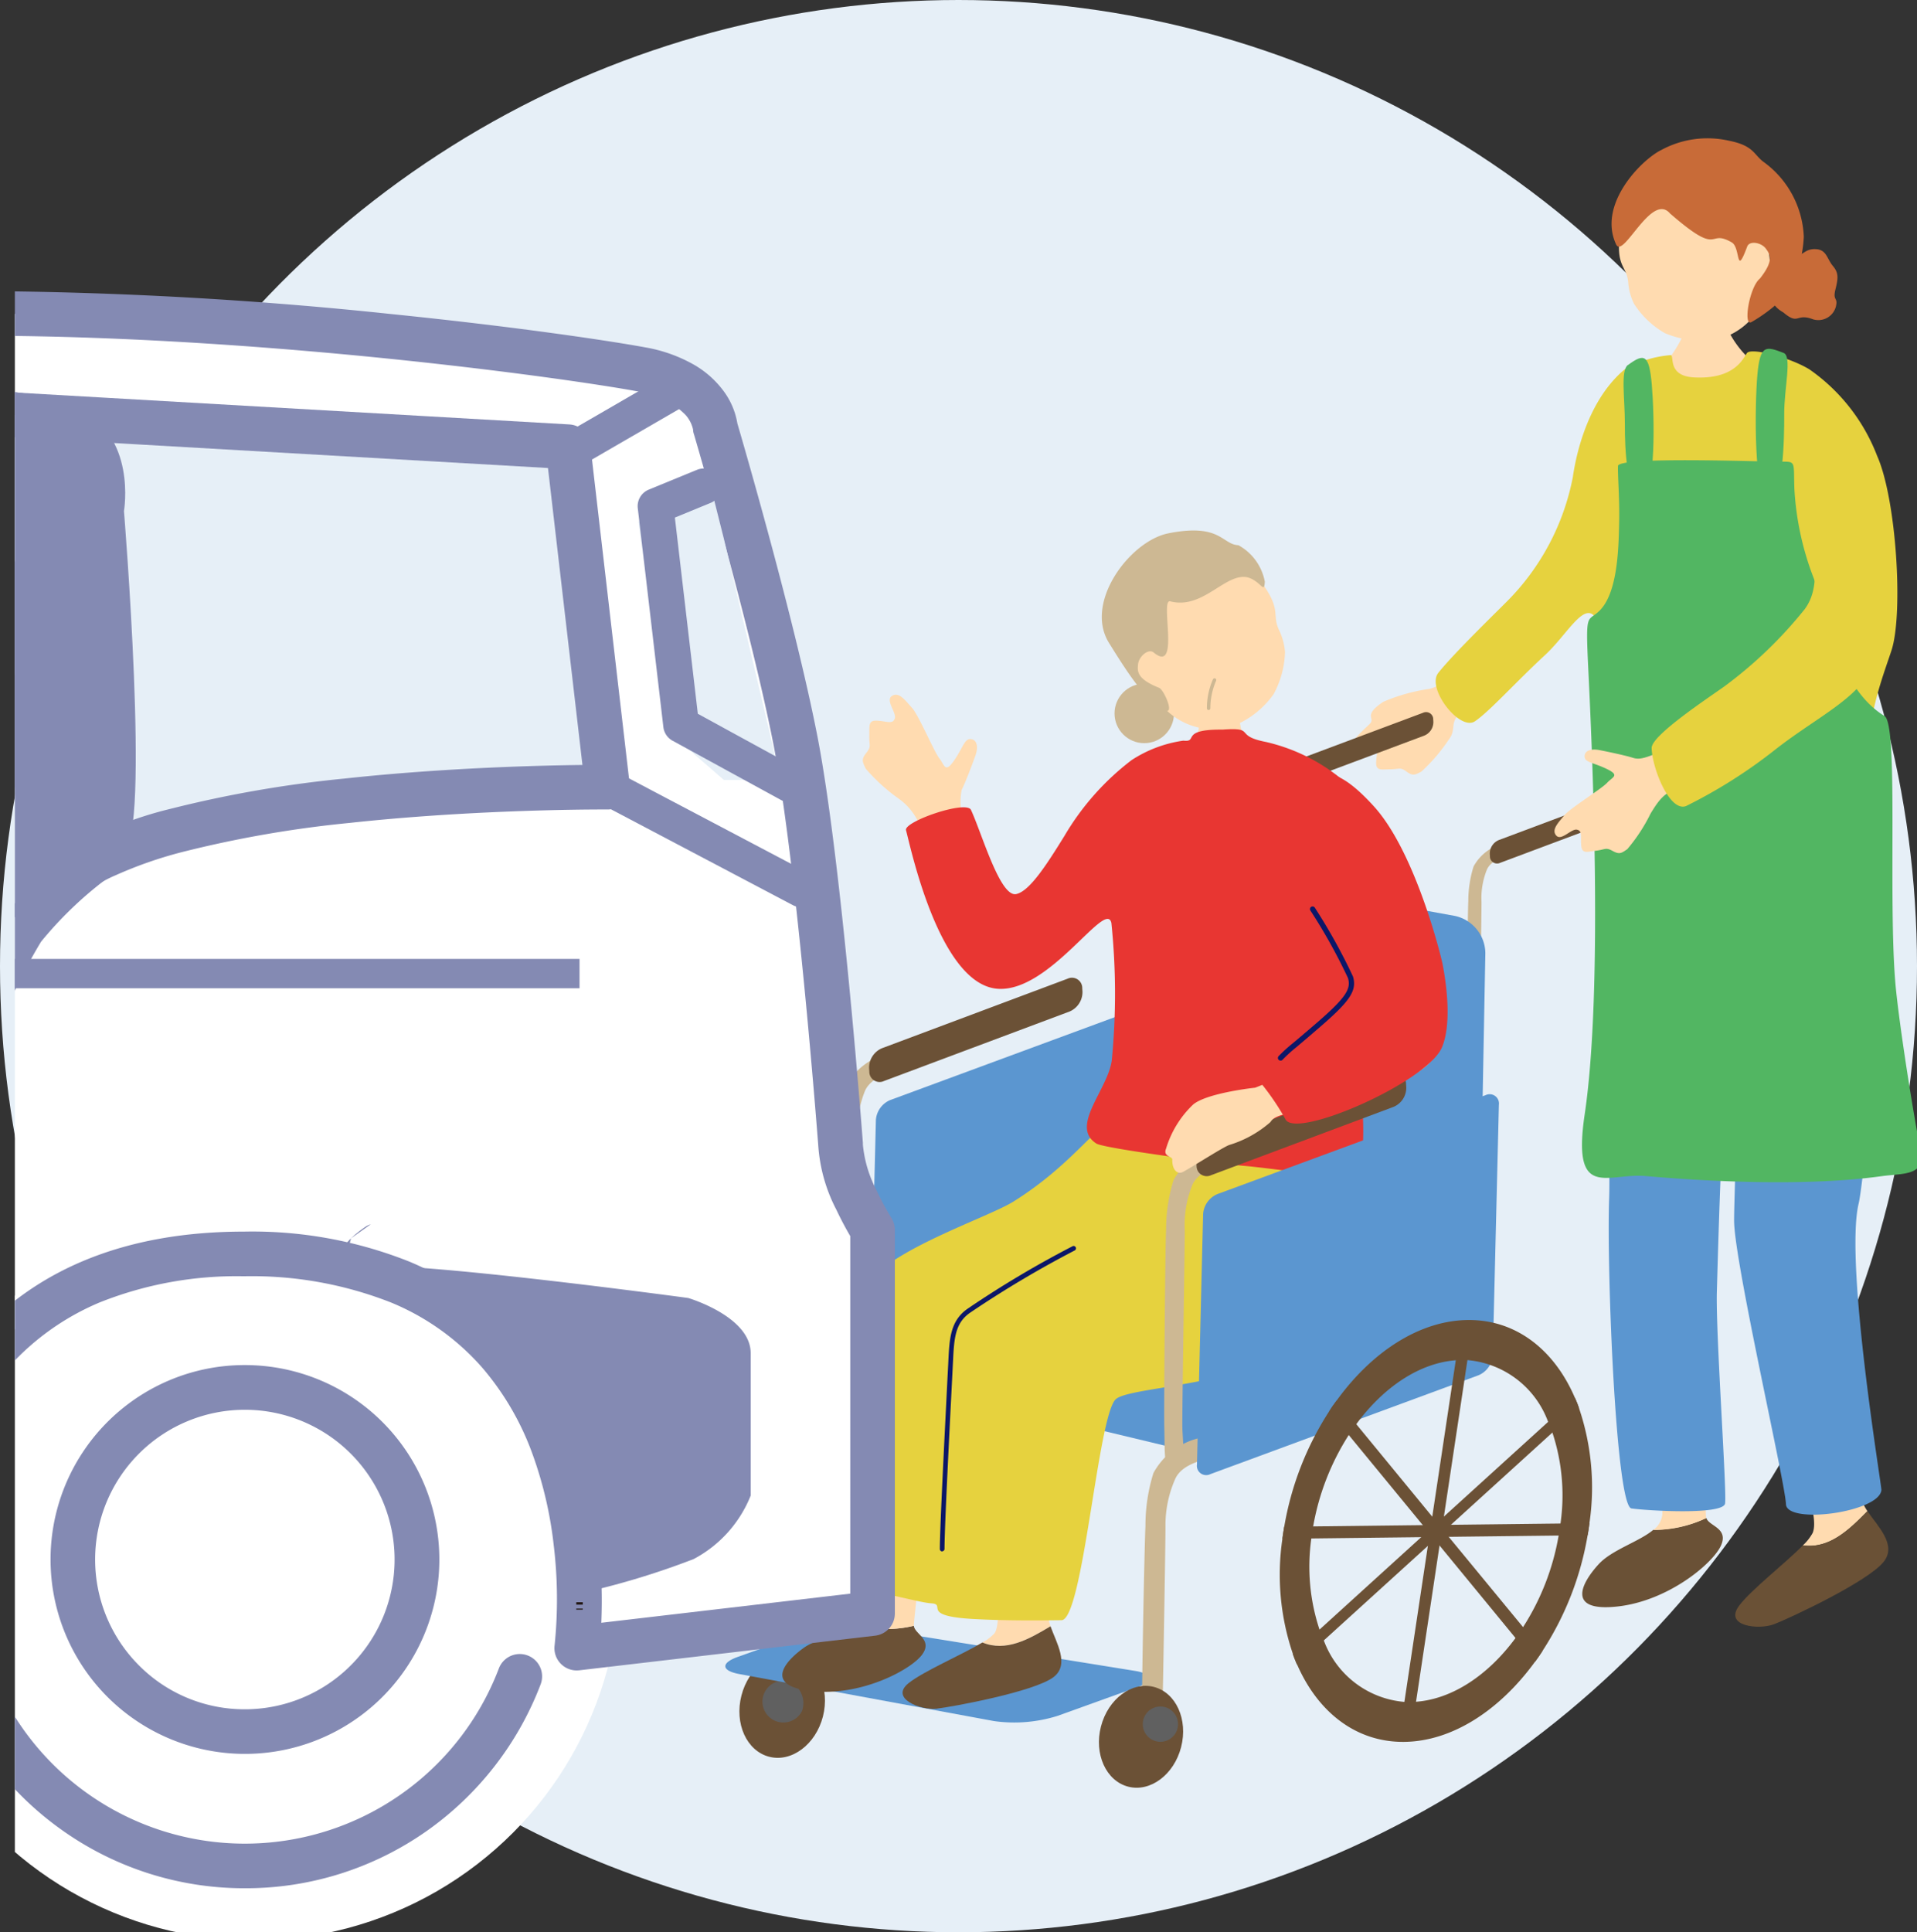 <svg xmlns="http://www.w3.org/2000/svg" xmlns:xlink="http://www.w3.org/1999/xlink" width="129" height="130" viewBox="0 0 129 130">
  <rect x="0" y="0" width="129" height="130" fill="#333333" stroke="none"/>
  <defs>
    <clipPath id="clip-path">
      <rect id="長方形_5206" data-name="長方形 5206" width="128" height="121" transform="translate(959 2718)" fill="#fff"/>
    </clipPath>
  </defs>
  <g id="グループ_62" data-name="グループ 62" transform="translate(1.777)">
    <ellipse id="楕円形_28" data-name="楕円形 28" cx="64.5" cy="65" rx="64.5" ry="65" transform="translate(-1.777)" fill="#e6eff7"/>
    <g id="マスクグループ_48" data-name="マスクグループ 48" transform="translate(-959.777 -2709)" clip-path="url(#clip-path)">
      <g id="_レイヤー_2-2" transform="translate(1006.809 2718.308)">
        <path id="パス_171408" data-name="パス 171408" d="M22.714,22.35c.141,0,1.989.131,2.166.116a12.892,12.892,0,0,0,.475,1.752,6.819,6.819,0,0,0,2.277,2.449c2.913,2.116-9.341,1.389-7.317.222A8.034,8.034,0,0,0,22.37,23.91C22.487,23.385,22.714,22.547,22.714,22.35Z" transform="translate(42.251 -11.065)" fill="#ffdbb0"/>
        <path id="パス_171409" data-name="パス 171409" d="M12.011,19.028c1.06.889.818.005,2,.459a1.221,1.221,0,0,0,1.53-.874c.151-.626-.227-.359-.035-1.131s.227-1.116-.172-1.591-.414-1.081-1.126-1.126-.823.369-1.222.384-.894-.136-1.111.682-.823,1.076-.7,1.55-.2,1.055.838,1.646Z" transform="translate(59.194 -7.309)" fill="#c86b38"/>
        <path id="パス_171410" data-name="パス 171410" d="M30.06,11.321a4.589,4.589,0,0,1-3.171,3.156,6.337,6.337,0,0,1-3.656-.394,6.044,6.044,0,0,1-2.07-1.974,3.838,3.838,0,0,1-.389-1.424c-.091-1.182-.889-1-.535-3.489.106-.757.99-4.307,4.272-5.155,2.883-.747,6.862,5.494,5.549,9.286Z" transform="translate(39.985 -0.98)" fill="#ffdbb0"/>
        <path id="パス_171411" data-name="パス 171411" d="M19.6,5.085c-1.252-1.56-3.176,3.075-3.656,2.05C14.668,4.413,17.7,1.4,18.986.783A6.518,6.518,0,0,1,23.53.157c1.717.338,1.661.954,2.378,1.459a6.544,6.544,0,0,1,2.666,5,8.213,8.213,0,0,1-1.252,3.994,10.7,10.7,0,0,1-2.272,1.752c-.576.323-.146-2.353.571-2.929.964-1.227.687-1.621.394-2.02s-1.091-.56-1.252-.131c-.788,2.116-.424.071-1.04-.283-1.661-.959-.687,1.065-4.125-1.924Z" transform="translate(44 0)" fill="#c86b38"/>
        <path id="パス_171412" data-name="パス 171412" d="M63.6,68.6c-.868.606-2.05,1.909-3.181,2.181a12.3,12.3,0,0,0-3.1.868c-1.424.954-.49,1.07-.914,1.49s-1.434,1.247-1.151,1.692,1.06-.328,1.429-.207.182.485.157,1.086.333.485.954.48.661-.162,1.086.151.566.227.995.01a11.652,11.652,0,0,0,1.858-2.171c.692-.874-.384-1.424,1.863-2.328,1-.4,2.156-1.474,2.03-2.459-.641-1.368-.959-1.545-2.03-.8Z" transform="translate(-13.043 -33.741)" fill="#ffdbb0"/>
        <path id="パス_171413" data-name="パス 171413" d="M11.592,177.865a2.872,2.872,0,0,1-.268-.47c-.439-1.055-.4-3.954-.661-4.676,0,0-3.631,1-3.489,2.085s1.146,3.55.732,4.529a3.341,3.341,0,0,1-.661.838c1.772.242,3.09-1.025,4.342-2.3Z" transform="translate(65.264 -85.507)" fill="#ffdbb0"/>
        <path id="パス_171414" data-name="パス 171414" d="M13.279,182.91c-1.252,1.277-2.575,2.55-4.342,2.3-1.171,1.2-3.494,2.989-4.3,4.07-1.025,1.384,1.333,1.626,2.348,1.242s6.372-2.888,7.4-4.221C15.273,185.157,13.951,183.91,13.279,182.91Z" transform="translate(63.577 -90.552)" fill="#6a5136"/>
        <path id="パス_171415" data-name="パス 171415" d="M31.219,184.618c-.954.8-2.782,1.333-3.676,2.313-1.217,1.333-2.131,3.216,1.283,2.838s6.423-2.9,6.958-4.11c.52-1.182-.833-1.293-.99-1.848a8.326,8.326,0,0,1-3.57.8Z" transform="translate(31.221 -90.997)" fill="#6a5136"/>
        <path id="パス_171416" data-name="パス 171416" d="M32.4,170.66s-3.706.389-3.747,1,1.262,3.964,1.136,5.453a1.5,1.5,0,0,1-.606,1,8.325,8.325,0,0,0,3.57-.8c0-.01-.01-.025-.01-.035-.106-.586.111-5.787-.343-6.61Z" transform="translate(33.259 -84.487)" fill="#ffdbb0"/>
        <path id="パス_171417" data-name="パス 171417" d="M23.792,84.63a59.381,59.381,0,0,1,.56,12.144c-.308,6.842-1.182,15.618-1.464,16.784-.954,3.994,1.555,19.006,1.53,19.274-.121,1.5-6.377,2.348-6.423.949-.045-1.439-3.489-16.355-3.489-19.072,0-1.979.449-10.821-.293-10.791-.449.02-.793,13.022-.868,15.572-.081,2.873.712,13.871.545,14.29-.3.742-5.251.444-6.292.293s-1.676-16.042-1.5-20.874c.177-5.029-1.111-27.176-.712-27.625s18.405-.944,18.405-.944Z" transform="translate(53.377 -41.897)" fill="#5b96d0"/>
        <path id="パス_171418" data-name="パス 171418" d="M15.926,29.58A7.429,7.429,0,0,1,19,28.641c.247.071-.237,1.4,1.555,1.5,2.7.146,3.292-1.232,3.56-1.631s2.883.278,4.211,1.091a12.591,12.591,0,0,1,4.555,5.817c1.3,2.919,1.772,10.6.969,13.083-.444,1.363-1.449,3.949-1.419,5.953.03,1.959-.768,5.13-.768,8.66,0,1.495-6.155.762-7.332.227-.949-.434-5.564-.353-6.958-.056s-3.393.641-3.434-1.02c-.111-4.479.121-8.569.157-10.654s.308-5.115-.389-5.544c-.762-.47-1.813,1.5-3.181,2.762-1.964,1.813-3.742,3.8-4.711,4.449-1.02.682-3.282-2.227-2.464-3.257,1.02-1.293,3.994-4.171,4.625-4.812a16.211,16.211,0,0,0,4.428-8.352c.121-.838.768-5.009,3.524-7.286Z" transform="translate(44.626 -14.058)" fill="#e6d23e"/>
        <path id="パス_171419" data-name="パス 171419" d="M35.964,29.729c-.5.369-.2,2.237-.2,3.954-.01,1.747.131,4.767,1.111,4.767,1,0,.879-5.347.7-7.4s-.51-2.126-1.606-1.318Z" transform="translate(24.769 -14.48)" fill="#52b662"/>
        <path id="パス_171420" data-name="パス 171420" d="M19.689,28.318c.581.222.03,2.4.04,4.12.01,1.747-.076,5.731-1.06,5.731-1,0-.929-6.307-.747-8.367S18.492,27.858,19.689,28.318Z" transform="translate(51.527 -13.882)" fill="#52b662"/>
        <path id="パス_171421" data-name="パス 171421" d="M2.409,43.271c.045-.646,9.564-.288,10.8-.288s1-.121,1.076,1.883a19.605,19.605,0,0,0,1.262,5.862c.727,1.853,1.495,7.337,4.8,9.367.949.581.237,12.194.732,17.981.172,2.01.939,7.276,1.707,11.341.308,1.626-1.232,1.439-2.636,1.636-5.771.8-13.351.212-15.9-.01S-.7,92.719.172,86.887c1.267-8.544.475-25.161.237-30.029C.223,53,.354,53.794,1.152,53.026c1.257-1.207,1.3-4.3,1.338-5.938s-.111-3.3-.076-3.822Z" transform="translate(57.658 -21.23)" fill="#52b662"/>
        <path id="パス_171422" data-name="パス 171422" d="M83.15,83.767c-.7.237-1.55.515-1.838,1.116a5.087,5.087,0,0,0-.374,2.212c0,.889-.131,8.786-.116,9.362.02.727.222,2.045-.475,2.045-.429,0-.358-.975-.384-2.075-.02-.848.04-8.629.086-9.372A7.8,7.8,0,0,1,80.4,84.7a3.135,3.135,0,0,1,2.106-1.57c.99-.242,1.283-.419,1.368-.061.146.621-.177.515-.727.7Z" transform="translate(-43.811 -41.024)" fill="#cdb893"/>
        <path id="パス_171423" data-name="パス 171423" d="M74.986,77.1a.987.987,0,0,1-.6.929l-8.67,3.247a.481.481,0,0,1-.687-.444l-.01-.157a.987.987,0,0,1,.6-.929l8.67-3.247a.481.481,0,0,1,.687.444Z" transform="translate(-27.34 -37.852)" fill="#6b5136"/>
        <path id="パス_171424" data-name="パス 171424" d="M55.9,94.287c-.7.237-1.55.515-1.838,1.116a5.087,5.087,0,0,0-.374,2.212c0,.889-.131,8.786-.116,9.362.02.727.222,2.045-.475,2.045-.429,0-.359-.975-.384-2.075-.02-.848.04-8.629.086-9.372a7.8,7.8,0,0,1,.353-2.353,3.135,3.135,0,0,1,2.106-1.57c.99-.242,1.283-.419,1.368-.061.146.621-.177.515-.727.7Z" transform="translate(-2.802 -46.232)" fill="#cdb893"/>
        <path id="パス_171425" data-name="パス 171425" d="M47.726,87.631a.987.987,0,0,1-.6.929l-8.67,3.247a.481.481,0,0,1-.687-.444l-.01-.157a.987.987,0,0,1,.6-.929l8.67-3.247a.481.481,0,0,1,.687.444Z" transform="translate(13.684 -43.065)" fill="#6b5136"/>
        <path id="パス_171426" data-name="パス 171426" d="M77.994,125.529a1.674,1.674,0,0,1-2.111,1.666l-15.719-3.444a2.763,2.763,0,0,1-2.075-2.575v-21.7a1.715,1.715,0,0,1,2.09-1.742l16.183,2.949a2.591,2.591,0,0,1,2.05,2.5l-.419,22.339Z" transform="translate(-27.268 -48.37)" fill="#5b96d0"/>
        <path id="パス_171427" data-name="パス 171427" d="M141.984,167.389c-1.076.369-2.7.581-3.176,1.727a7.848,7.848,0,0,0-.646,3.247c0,1.368-.136,12.694-.172,13.583s.288.576-.6.576-.48-1.177-.51-2.484-.151-10.589-.086-11.74a12.225,12.225,0,0,1,.54-3.631,4.819,4.819,0,0,1,3.252-2.424c1.53-.374,2.621-1.076,2.787-.071.162.969-.545.919-1.389,1.212Z" transform="translate(-131.982 -82.009)" fill="#cdb893"/>
        <path id="パス_171428" data-name="パス 171428" d="M151.718,206.159c-.485,1.883-2.106,3.1-3.62,2.707s-2.348-2.232-1.863-4.12,2.106-3.1,3.62-2.706S152.2,204.271,151.718,206.159Z" transform="translate(-145.15 -99.985)" fill="#6b5136"/>
        <path id="パス_171429" data-name="パス 171429" d="M151.754,207.556a1.407,1.407,0,1,1-.9-2A1.578,1.578,0,0,1,151.754,207.556Z" transform="translate(-146.594 -101.746)" fill="#606060"/>
        <path id="パス_171430" data-name="パス 171430" d="M138.061,122.377c-1,.343-2.232.742-2.651,1.606a7.253,7.253,0,0,0-.535,3.186c0,1.283-.187,15.83-.217,16.663s.283,1.6-.55,1.6-.752-.212-.783-1.434.212-15.81.268-16.88a11.441,11.441,0,0,1,.5-3.393,4.5,4.5,0,0,1,3.035-2.262c1.429-.348,1.848-.6,1.969-.091.207.894-.258.742-1.045,1.01Z" transform="translate(-125.994 -59.941)" fill="#cdb893"/>
        <path id="パス_171431" data-name="パス 171431" d="M126.138,112.78a1.427,1.427,0,0,1-.868,1.338l-12.487,4.676a.693.693,0,0,1-.99-.641l-.015-.227a1.427,1.427,0,0,1,.868-1.338l12.487-4.676a.693.693,0,0,1,.99.641Z" transform="translate(-102.104 -55.374)" fill="#6b5136"/>
        <path id="パス_171432" data-name="パス 171432" d="M81.122,160,59.49,154.81,80.44,144.6l19.617,5.277Z" transform="translate(-49.619 -71.586)" fill="#5b96d0"/>
        <path id="パス_171433" data-name="パス 171433" d="M125.25,204.289a9.736,9.736,0,0,1-4.277.348l-17.148-3.166c-1.2-.222-1.242-.742-.091-1.151l4.408-1.575a10.184,10.184,0,0,1,4.287-.394l18.052,2.913c1.207.2,1.252.692.1,1.106Z" transform="translate(-102.897 -98.156)" fill="#5b96d0"/>
        <path id="パス_171434" data-name="パス 171434" d="M119.8,132.41a1.581,1.581,0,0,1-.954,1.333L100.793,140.4a.626.626,0,0,1-.9-.646l.414-16.86a1.581,1.581,0,0,1,.954-1.333L119.31,114.9a.626.626,0,0,1,.9.646l-.414,16.86Z" transform="translate(-90.175 -56.856)" fill="#5b96d0"/>
        <path id="パス_171435" data-name="パス 171435" d="M95.879,173.669c-1.06.364-2.651.571-3.121,1.7a7.686,7.686,0,0,0-.636,3.2c0,1.348-.177,11.523-.207,12.4s.131,1.707-.747,1.707-.591.051-.626-1.232.167-11.811.232-12.937a11.924,11.924,0,0,1,.535-3.575,4.752,4.752,0,0,1,3.2-2.383c1.5-.369,2.58-1.055,2.742-.071.162.954-.535.9-1.368,1.192Z" transform="translate(-62.503 -85.133)" fill="#cdb893"/>
        <path id="パス_171436" data-name="パス 171436" d="M103.9,210.309c-.475,1.853-2.07,3.045-3.56,2.661s-2.313-2.2-1.833-4.05,2.07-3.045,3.56-2.661S104.378,208.456,103.9,210.309Z" transform="translate(-73.229 -102.075)" fill="#6b5136"/>
        <path id="パス_171437" data-name="パス 171437" d="M103.958,211.675a1.186,1.186,0,1,0-.005,0Z" transform="translate(-74.678 -103.8)" fill="#606060"/>
        <path id="パス_171438" data-name="パス 171438" d="M86.657,72.61c.136,0,1.929.136,2.1.126.061.288.419,2.686.53,3.06.409,1.429,3.838,2.3,3.4,3.615-1.378,3.307-7.564,2.217-8.852.672-.465-2.944,2.409-2.242,2.6-4.635.04-.515.227-2.651.227-2.838Z" transform="translate(-54.553 -35.946)" fill="#ffdbb0"/>
        <path id="パス_171448" data-name="パス 171448" d="M132.75,83.089a4.44,4.44,0,0,1-.268-2.555c.232-.449.667-1.591.914-2.277s.081-1.121-.323-1.141-.5.576-1.106,1.449-.626.308-.985-.146-1.4-2.929-1.838-3.4-.858-1.106-1.343-.813.323,1.141.177,1.535-.52.177-1.166.136-.525.343-.545,1.01.157.712-.2,1.156-.263.6-.04,1.065a12.473,12.473,0,0,0,2.267,2.05,4.137,4.137,0,0,1,1.575,2.4c.05.2.116.465.2.773,1.025-.116,2.075-.162,3.055-.328-.207-.47-.353-.818-.384-.919Z" transform="translate(-116.578 -36.7)" fill="#ffdbb0"/>
        <path id="パス_171449" data-name="パス 171449" d="M120.625,191a2.728,2.728,0,0,1-.131-.5c-.151-1.086-.172-5.948-.242-6.685,0,0-3.206-.672-3.338.369s.56,6.478-.061,7.286a3.108,3.108,0,0,1-.813.616c1.585.651,3.115-.207,4.585-1.091Z" transform="translate(-98.741 -90.892)" fill="#ffdbb0"/>
        <path id="パス_171450" data-name="パス 171450" d="M124.551,198.25c-1.469.884-3,1.742-4.585,1.091-1.378.828-3.959,1.929-4.969,2.737-1.288,1.035.843,1.833,1.878,1.717s6.61-1.141,7.887-2.131C125.859,200.815,124.93,199.336,124.551,198.25Z" transform="translate(-102.668 -98.146)" fill="#6b5136"/>
        <path id="パス_171451" data-name="パス 171451" d="M138.038,198.225c-1.05.566-2.868.7-3.9,1.444-1.4,1.01-2.631,2.6.641,2.919s6.6-1.454,7.337-2.479c.722-1-.525-1.378-.566-1.929A7.924,7.924,0,0,1,138.038,198.225Z" transform="translate(-128.864 -98.111)" fill="#6b5136"/>
        <path id="パス_171452" data-name="パス 171452" d="M137.262,185.423s-2.848-.874-3.009-.3.3,4.358-.116,5.726a1.448,1.448,0,0,1-.762.818,8,8,0,0,0,3.509-.045v-.035c.015-.571.646-5.292.384-6.155Z" transform="translate(-124.199 -91.55)" fill="#ffdbb0"/>
        <path id="パス_171453" data-name="パス 171453" d="M107.764,132.027a10.525,10.525,0,0,1,1.495,11.265c-2.343,5.15-13.376,4.953-14.492,6-1.207,1.126-2.2,14.876-3.656,14.865-.555,0-3.242.066-5.918-.081-3.631-.2-1.767-.99-2.838-1.055-.768-.045-2.974-.7-4.994-.975-.833-.116-.757-4.307-.687-6.66.076-2.409.53-8.8,1.081-13.058.338-2.631,8.225-5.15,10.114-6.327,3.782-2.358,5.524-5.024,6.8-5.625C96.413,129.553,107.764,132.027,107.764,132.027Z" transform="translate(-68.496 -64.461)" fill="#e6d23e"/>
        <path id="パス_171454" data-name="パス 171454" d="M112.788,168.129a.163.163,0,0,1-.162-.162c0-1.434.343-8.039.5-11.215.035-.7.066-1.227.076-1.495.071-1.429.131-2.661,1.3-3.464a67.953,67.953,0,0,1,7.059-4.2.159.159,0,0,1,.136.288,70.4,70.4,0,0,0-7.019,4.176c-.995.677-1.091,1.661-1.161,3.211-.015.268-.04.8-.076,1.495-.162,3.171-.5,9.771-.5,11.195a.163.163,0,0,1-.162.162Z" transform="translate(-98.191 -73.059)" fill="#0c1768"/>
        <path id="パス_171455" data-name="パス 171455" d="M78.33,84.154c.742,1.6,1.964,5.908,3.05,5.66.894-.2,2.02-1.939,3.252-3.933a17.664,17.664,0,0,1,4.494-5.07,8.527,8.527,0,0,1,3.494-1.318c1.055.121-.273-.773,2.631-.742,2.318-.167.707.4,2.919.828a12.431,12.431,0,0,1,5.822,3.141c1.222,1.01.338,5.241.919,8.276.151.8-.465,6.382-.444,10.043.01,1.878,1.04,8.2-1.076,7.9-.722-.1-5.509-.752-6.741-.843-.7-.05-9.326-1.141-9.887-1.5-1.793-1.156.762-3.6,1.04-5.58a46.326,46.326,0,0,0-.025-9.256c-.359-1.646-4.135,4.666-7.64,4.428-3.959-.268-5.9-9.665-6.18-10.669C73.8,84.936,78.017,83.477,78.33,84.154Z" transform="translate(-61.799 -38.972)" fill="#e83632"/>
        <path id="パス_171456" data-name="パス 171456" d="M76.189,144.941a1.581,1.581,0,0,1-.954,1.333l-18.052,6.655a.626.626,0,0,1-.9-.646l.414-16.86a1.581,1.581,0,0,1,.954-1.333L75.7,127.434a.626.626,0,0,1,.9.646Z" transform="translate(-24.545 -63.06)" fill="#5b96d0"/>
        <path id="パス_171457" data-name="パス 171457" d="M64.663,171.522c-.02.136-.04.268-.066.4a20.523,20.523,0,0,1-3.03,7.776c-.162.252-.333.495-.51.737-2.368,3.257-5.564,5.357-8.8,5.393s-5.812-1.995-7.211-5.206q-.159-.356-.288-.727a16.523,16.523,0,0,1-.7-7.731c.015-.136.035-.268.056-.4s.04-.273.066-.409a20.672,20.672,0,0,1,3.03-7.776c.157-.252.328-.49.51-.732,2.363-3.262,5.564-5.362,8.806-5.4s5.817,1.995,7.205,5.211a7.412,7.412,0,0,1,.288.722,16.6,16.6,0,0,1,.7,7.731c-.015.136-.035.273-.056.409Zm-2.015.429c.025-.131.045-.268.066-.4s.04-.273.056-.409a13.43,13.43,0,0,0-.545-6.125c-.086-.247-.182-.49-.288-.722a6.363,6.363,0,0,0-5.428-4.151,3.218,3.218,0,0,0-.384-.01c-.131.005-.263.01-.389.02-2.469.182-4.883,1.823-6.7,4.292-.177.232-.343.48-.51.732a16.755,16.755,0,0,0-2.4,6.16c-.025.136-.045.273-.066.409s-.04.273-.056.4a13.441,13.441,0,0,0,.55,6.125,7.783,7.783,0,0,0,.288.727,6.344,6.344,0,0,0,5.428,4.141,3.224,3.224,0,0,0,.384.01c.131-.005.263-.01.389-.02,2.469-.182,4.883-1.818,6.7-4.287.177-.232.343-.48.51-.737a16.556,16.556,0,0,0,2.393-6.16Z" transform="translate(-6.57 -77.947)" fill="#6b5136"/>
        <path id="パス_171458" data-name="パス 171458" d="M61.053,185.789l-.783.01,3.671-24.4.783-.01Z" transform="translate(-14.68 -79.898)" fill="#6b5136"/>
        <path id="パス_171459" data-name="パス 171459" d="M64.82,185c-.162.252-.333.495-.51.737L63,184.141l-5.115-6.226-.465-.566-.187-.237-.141-.162-.328-.4-4.989-6.069-1.313-1.6c.157-.253.328-.49.51-.732l1.308,1.6,5.115,6.226.328.4.131.162.192.237.136.167.328.4L63.5,183.4,64.81,185Z" transform="translate(-9.823 -83.244)" fill="#6b5136"/>
        <path id="パス_171460" data-name="パス 171460" d="M64.827,184.919c-.02.136-.04.268-.066.4l-20.541.242c.015-.136.035-.268.056-.4s.04-.273.066-.409l20.541-.242C64.867,184.646,64.847,184.783,64.827,184.919Z" transform="translate(-6.734 -91.344)" fill="#6b5136"/>
        <path id="パス_171461" data-name="パス 171461" d="M64.863,168.5l-8.629,7.842-.449.414-.187.167-.258.242-.192.172-.449.409-7.014,6.372-1.8,1.631q-.159-.356-.288-.727L64.576,167.78a7.414,7.414,0,0,1,.288.722Z" transform="translate(-7.412 -83.061)" fill="#6b5136"/>
        <path id="パス_171462" data-name="パス 171462" d="M94.322,134.962c-.99.338-2.2.732-2.605,1.58a7.172,7.172,0,0,0-.53,3.131c0,1.257-.187,12.447-.162,13.265.03,1.035.318,2.9-.672,2.9-.606,0-.5-1.384-.545-2.944-.03-1.2.061-12.23.121-13.285a11.251,11.251,0,0,1,.5-3.338,4.443,4.443,0,0,1,2.984-2.227c1.4-.343,1.818-.591,1.939-.091.207.879-.252.727-1.03.995Z" transform="translate(-60.269 -66.175)" fill="#cdb893"/>
        <path id="パス_171463" data-name="パス 171463" d="M82.756,125.547a1.392,1.392,0,0,1-.853,1.313l-12.285,4.6a.684.684,0,0,1-.975-.631l-.015-.222a1.392,1.392,0,0,1,.853-1.313l12.285-4.6a.684.684,0,0,1,.975.631Z" transform="translate(-36.933 -61.702)" fill="#6b5136"/>
        <path id="パス_171464" data-name="パス 171464" d="M76.983,88.749C74,86.831,72.222,90.39,72.812,92.233c.9,2.8,5.867,10.578,4.171,11.649a37.2,37.2,0,0,1-7.059,3.651c-.621.066-3.348.429-4.176,1.136a6.775,6.775,0,0,0-1.818,2.959c-.227.555.429.5.419.742-.02.661.328,1.04.732.823.732-.4,2.757-1.707,3.121-1.813a7.5,7.5,0,0,0,2.752-1.535c.293-.495,1.065-.51,2.232-.863.55-.162,3.423-.99,6.029-1.782,2.949-.894,3.479-2.525,3.216-4.135a34.443,34.443,0,0,0-2.075-7.281c-1.439-3.762-1.707-5.958-3.373-7.029Z" transform="translate(-34.271 -43.663)" fill="#ffdbb0"/>
        <path id="パス_171465" data-name="パス 171465" d="M65.99,85.21c1.283-1.242,2.772-.495,4.7,1.631,2.782,3.075,4.5,10.038,4.61,10.6.263,1.353.621,4-.035,5.585-.975,2.358-9.922,6.256-10.543,4.842a17.189,17.189,0,0,0-1.525-2.272c-.762-.969,6.024-5.3,6.024-6.65,0-1.656-3.439-6.044-4.433-8.225s.485-4.807,1.212-5.509Z" transform="translate(-27.034 -41.886)" fill="#e83632"/>
        <path id="パス_171466" data-name="パス 171466" d="M75.767,112.709a.177.177,0,0,1-.126-.3,10.3,10.3,0,0,1,.975-.884c.308-.258.773-.651,1.6-1.363,2.01-1.737,2.3-2.3,2.09-3.009a37.612,37.612,0,0,0-2.53-4.544.176.176,0,0,1,.3-.187,38.446,38.446,0,0,1,2.57,4.635c.273.934-.182,1.631-2.2,3.373-.828.717-1.293,1.111-1.6,1.368a9.914,9.914,0,0,0-.949.863.175.175,0,0,1-.126.05Z" transform="translate(-38.407 -50.663)" fill="#0c1768"/>
        <path id="パス_171467" data-name="パス 171467" d="M38.775,81.6c-.98.409-1.373.54-1.823.394s-1.56-.384-2.232-.515-1.045.086-1.01.459.606.379,1.5.813.374.53.01.929-2.5,1.717-2.873,2.181-.894.954-.555,1.358,1.01-.46,1.394-.389.242.454.293,1.055.394.434,1.01.359.636-.242,1.1.015.591.157.99-.116a11.5,11.5,0,0,0,1.565-2.388c.576-.954.99-1.5,1.959-1.7a2.29,2.29,0,0,0,.182-1.757c-.813-1.278-1.343-.762-1.495-.7Z" transform="translate(24.115 -40.32)" fill="#ffdbb0"/>
        <path id="パス_171468" data-name="パス 171468" d="M14.8,49.061c.04,1.217,1.414,4.393-.076,6.377A28.958,28.958,0,0,1,9.333,60.62C8,61.564,4.41,63.942,4.43,64.775c.04,1.373,1.212,4.322,2.318,3.9a33.982,33.982,0,0,0,6.064-3.848c2.7-2.1,5.529-3.413,6.347-5.383s1.656-5.888.848-7.928-5.3-5.221-5.211-2.464Z" transform="translate(57.904 -23.754)" fill="#e6d23e"/>
        <circle id="楕円形_156" data-name="楕円形 156" cx="2" cy="2" r="2" transform="translate(26.191 36.691)" fill="#cdb893"/>
        <path id="パス_171498" data-name="パス 171498" d="M87.267,64.9a4.576,4.576,0,0,0,4.353,1.222A6.108,6.108,0,0,0,94.558,63.9a6.314,6.314,0,0,0,.768-2.833,4.16,4.16,0,0,0-.4-1.479c-.525-1.106.247-1.353-1.338-3.413-.48-.626-3.07-3.368-6.327-2.454-2.868.8-3.7,8.614.01,11.174Z" transform="translate(-57.663 -26.504)" fill="#ffdbb0"/>
        <path id="パス_171499" data-name="パス 171499" d="M94.1,74.078a.118.118,0,0,0,.106-.126,4.672,4.672,0,0,1,.384-1.838.116.116,0,0,0-.207-.106,4.806,4.806,0,0,0-.409,1.959.116.116,0,0,0,.126.111H94.1Z" transform="translate(-61.567 -35.617)" fill="#cdb893"/>
        <path id="パス_171506" data-name="パス 171506" d="M97.343,55.412c.879.293,1.065,1.121,1.106.278a3.537,3.537,0,0,0-1.777-2.454c-1.116-.05-1.192-1.5-4.716-.8-2.57.51-5.691,4.64-3.994,7.372,1.076,1.727,2.636,4.241,3.858,4.565.515.136-.182-1.439-.49-1.545-1.5-.6-1.464-1.1-1.409-1.6s.687-1.07,1.05-.773c1.813,1.49.4-3.625,1.111-3.444,2.242.586,3.742-2,5.256-1.6Z" transform="translate(-62.145 -25.863)" fill="#cdb893"/>
      </g>
      <g id="_書類ベース" transform="translate(751.246 2728.582)">
        <circle id="楕円形_135" data-name="楕円形 135" cx="24.659" cy="24.659" r="24.659" transform="translate(199.156 61.647)" fill="#fff"/>
        <path id="楕円形_124" data-name="楕円形 124" d="M10.582-2.5a13.079,13.079,0,0,1,9.251,22.333A13.082,13.082,0,1,1,5.49-1.471,13,13,0,0,1,10.582-2.5Zm0,23.158a10.075,10.075,0,0,0,7.124-17.2A10.075,10.075,0,0,0,3.458,17.707,10.009,10.009,0,0,0,10.582,20.658Z" transform="translate(212.649 74.757)" fill="#848ab3"/>
        <path id="パス_171060" data-name="パス 171060" d="M88.61,180.2a21.157,21.157,0,0,1-12.288-3.9,21.356,21.356,0,0,1-7.678-9.974,1.5,1.5,0,1,1,2.819-1.048,18.29,18.29,0,0,0,34.241.132,1.5,1.5,0,0,1,2.81,1.071,21.383,21.383,0,0,1-7.664,9.865A21.149,21.149,0,0,1,88.61,180.2Z" transform="translate(134.621 -72.745)" fill="#848ab3"/>
        <circle id="楕円形_136" data-name="楕円形 136" cx="24.659" cy="24.659" r="24.659" transform="translate(28.348 61.647)" fill="#fff"/>
        <path id="楕円形_122" data-name="楕円形 122" d="M10.582-2.5a13.079,13.079,0,0,1,9.251,22.333A13.082,13.082,0,1,1,5.49-1.471,13,13,0,0,1,10.582-2.5Zm0,23.158a10.075,10.075,0,0,0,7.124-17.2A10.075,10.075,0,0,0,3.458,17.707,10.009,10.009,0,0,0,10.582,20.658Z" transform="translate(41.841 74.757)" fill="#848ab3"/>
        <path id="パス_171059" data-name="パス 171059" d="M88.61,180.2a21.157,21.157,0,0,1-12.288-3.9,21.356,21.356,0,0,1-7.678-9.974,1.5,1.5,0,1,1,2.819-1.048,18.29,18.29,0,0,0,34.241.132,1.5,1.5,0,0,1,2.81,1.071,21.383,21.383,0,0,1-7.664,9.865A21.149,21.149,0,0,1,88.61,180.2Z" transform="translate(-36.187 -72.745)" fill="#848ab3"/>
        <path id="パス_171469" data-name="パス 171469" d="M3.74,92.308H27.4s-2.328-10.934,3.4-18.819,13.8-10.754,19.535-10.754,24.015,3.224,24.015,28.857H199.092s-3.049-27.961,22.939-27.961,22.4,26.523,22.4,26.523l19.9-2.328V62.019s-2.153-3.4-2.153-5.738c0,0-1.431-19-3.049-27.245s-5.377-20.972-5.377-20.972-.18-3.049-5.016-3.945A300.46,300.46,0,0,0,204.295.36c-19,0-42.834.535-56.276,1.612S104.288,3.048,59.12,38c0,0-45.162,6.634-55.38,12.726A53.052,53.052,0,0,0,.36,68.791c0,4.048,2.706,6.977,3.38,11.109.379,2.322-1.113,5.575-1.155,7.65A7.834,7.834,0,0,0,3.74,92.314Z" transform="translate(1.144 1.144)" fill="#fff"/>
        <path id="パス_171024_-_アウトライン" data-name="パス 171024 - アウトライン" d="M2.744,92.821a1.5,1.5,0,0,1-1.185-.578,9.2,9.2,0,0,1-1.473-5.72,15.924,15.924,0,0,1,.606-3.364,11.731,11.731,0,0,0,.568-4.013A19.156,19.156,0,0,0-.321,74.5a16.28,16.28,0,0,1-1.819-6.71A53.2,53.2,0,0,1-.4,54.7a46.189,46.189,0,0,1,1.755-5.543,1.5,1.5,0,0,1,.621-.72C6.362,45.82,17.131,42.848,33.981,39.6c11.157-2.148,21.43-3.716,23.533-4.031,5.032-3.881,10.095-7.493,15.053-10.737,4.723-3.09,9.477-5.929,14.131-8.44,4.3-2.32,8.634-4.422,12.877-6.247,3.87-1.665,7.772-3.145,11.6-4.4A126.46,126.46,0,0,1,144.213-.327c.957-.067,1.86-.13,2.689-.2C160.846-1.64,185.274-2.14,203.3-2.14A276.872,276.872,0,0,1,230.982-.589c8.743.89,14.963,1.85,17.03,2.233a10.126,10.126,0,0,1,3.315,1.179,6.519,6.519,0,0,1,1.94,1.712,5.022,5.022,0,0,1,.966,2.23c.391,1.334,3.846,13.2,5.374,20.986,1.616,8.239,3.014,26.642,3.073,27.422q0,.056,0,.113a8.2,8.2,0,0,0,.919,3.072,19.19,19.19,0,0,0,1,1.863,1.508,1.508,0,0,1,.232.8V86.83a1.5,1.5,0,0,1-1.329,1.493l-19.9,2.328a1.5,1.5,0,0,1-1.665-1.695,30.326,30.326,0,0,0-.06-6.706,26.591,26.591,0,0,0-1.409-6.088,18.661,18.661,0,0,0-3.427-5.9,16.535,16.535,0,0,0-6.1-4.349,25.585,25.585,0,0,0-9.922-1.771,24.858,24.858,0,0,0-9.685,1.755A17.133,17.133,0,0,0,205.2,70.25a20.206,20.206,0,0,0-3.778,6.354,29.552,29.552,0,0,0-1.626,6.614,33.626,33.626,0,0,0-.209,7.214A1.5,1.5,0,0,1,198.1,92.1H73.358a1.5,1.5,0,0,1-1.5-1.5A35.031,35.031,0,0,0,69.047,75.9a21.253,21.253,0,0,0-6.455-8.15,23.015,23.015,0,0,0-13.248-4.51c-5.291,0-12.881,2.662-18.319,10.135C25.748,80.635,27.853,90.9,27.875,91A1.5,1.5,0,0,1,26.4,92.815H2.879Q2.811,92.821,2.744,92.821Zm.882-3.013H24.654a33.118,33.118,0,0,1-.2-5,28.149,28.149,0,0,1,.955-6.444,20.821,20.821,0,0,1,3.183-6.752,29.344,29.344,0,0,1,4.92-5.277,27.357,27.357,0,0,1,5.4-3.52,25.671,25.671,0,0,1,5.42-1.963,21.764,21.764,0,0,1,5.011-.612,26.014,26.014,0,0,1,15.066,5.122,24.227,24.227,0,0,1,7.368,9.286,36.876,36.876,0,0,1,3.064,14.45H196.5a39.051,39.051,0,0,1,.32-6.268,32.559,32.559,0,0,1,1.8-7.289,23.194,23.194,0,0,1,4.35-7.293c4.232-4.719,10.312-7.111,18.07-7.111a28.539,28.539,0,0,1,11.1,2.011,19.513,19.513,0,0,1,7.194,5.15,21.684,21.684,0,0,1,4,6.895A29.692,29.692,0,0,1,244.886,82a35.366,35.366,0,0,1,.192,5.455l16.752-1.96V61.44c-.224-.382-.578-1.017-.933-1.771a10.918,10.918,0,0,1-1.22-4.323c-.084-1.1-1.48-19.161-3.022-27.018-1.586-8.083-5.306-20.709-5.343-20.836a.948.948,0,0,1-.059-.315,2.2,2.2,0,0,0-.506-.984A5.542,5.542,0,0,0,247.465,4.6c-2.026-.375-8.141-1.318-16.787-2.2C223.8,1.7,213.46.867,203.3.867c-17.964,0-42.3.5-56.156,1.607-.844.068-1.755.131-2.72.2a123.763,123.763,0,0,0-32.311,5.933A148.034,148.034,0,0,0,88.127,19.042c-4.58,2.47-9.26,5.266-13.912,8.309-4.995,3.268-10.1,6.914-15.17,10.839a1.5,1.5,0,0,1-.7.3c-.113.017-11.41,1.683-23.8,4.069C18.832,45.583,8.289,48.415,3.954,50.769A48.378,48.378,0,0,0,2.5,55.505,50.834,50.834,0,0,0,.867,67.795a13.765,13.765,0,0,0,1.566,5.5,21.778,21.778,0,0,1,1.795,5.365,13.613,13.613,0,0,1-.619,5.228,14.188,14.188,0,0,0-.516,2.695A7.854,7.854,0,0,0,3.626,89.808Z" transform="translate(2.14 2.14)" fill="#848ab3"/>
        <path id="パス_171470" data-name="パス 171470" d="M27.32,76.189c-2.959.692-10.5,5.245-11.89,7.127L16.621,85.2,19.5,88.867s11.89-.295,15.758-2.376,5.647-4.956,9.214-5.647,6.441-2.755,6.339-4.649-4.956.4-7.133,0a36.854,36.854,0,0,0-16.347,0Z" transform="translate(-4.863 -28.711)" fill="#e6eff7"/>
        <path id="パス_171026_-_アウトライン" data-name="パス 171026 - アウトライン" d="M34.376,72.766a40.352,40.352,0,0,1,8.05.853c.2.039.373.073.525.1a1.816,1.816,0,0,0,.323.023,14.4,14.4,0,0,0,2.526-.39,14.787,14.787,0,0,1,2.836-.418,3.088,3.088,0,0,1,1.589.371,2.189,2.189,0,0,1,1.086,1.811c.078,1.437-.778,2.883-2.41,4.072a13.146,13.146,0,0,1-5.144,2.134c-1.761.341-3.029,1.35-4.635,2.627a27.265,27.265,0,0,1-4.153,2.869,16.386,16.386,0,0,1-4.521,1.4c-1.514.292-3.322.541-5.376.739-3.47.335-6.412.411-6.536.414a1.5,1.5,0,0,1-1.221-.576l-2.875-3.669a1.5,1.5,0,0,1-.087-.124l-1.191-1.882a1.5,1.5,0,0,1,.061-1.7c1.107-1.5,4.419-3.581,5.792-4.406a32.149,32.149,0,0,1,6.966-3.292q.074-.017.149-.027A36.994,36.994,0,0,1,34.376,72.766Zm8.9,3.984a4.749,4.749,0,0,1-.871-.074c-.166-.031-.353-.067-.552-.106a37.062,37.062,0,0,0-7.475-.8,33.983,33.983,0,0,0-7.7.889q-.062.015-.125.024A28.852,28.852,0,0,0,20.565,79.6a32.9,32.9,0,0,0-4.225,2.921l.515.815,2.357,3.008c1.089-.043,3.237-.149,5.59-.377,5.739-.556,7.941-1.362,8.743-1.794A24.46,24.46,0,0,0,37.251,81.6c1.775-1.411,3.451-2.743,5.934-3.225a10.242,10.242,0,0,0,3.946-1.613A4.5,4.5,0,0,0,47.956,76c-.462.067-1.007.181-1.54.293A16.228,16.228,0,0,1,43.274,76.75Z" transform="translate(-3.866 -27.715)" fill="#848ab3"/>
        <path id="パス_171471" data-name="パス 171471" d="M185.533,15.312s-21.02,2.58-33.265,7.867-25.146,14.573-27.594,16.377-7.091,10.188,3.609,10.188,51.579-2.58,51.579-2.58a8.988,8.988,0,0,0,6.189-8.125c.644-6.706,1.678-19.986,1.678-19.986s.716-4.138-2.189-3.741Z" transform="translate(-47.154 -4.805)" fill="#e6eff7"/>
        <path id="パス_171029_-_アウトライン" data-name="パス 171029 - アウトライン" d="M184.919,12.785a3.1,3.1,0,0,1,2.451,1.1,4.62,4.62,0,0,1,.94,2.926,8.52,8.52,0,0,1-.084,1.424c-.076.973-1.06,13.538-1.676,19.954a10.8,10.8,0,0,1-3.884,7.6,9.7,9.7,0,0,1-3.429,1.838,1.5,1.5,0,0,1-.278.044c-1.671.105-41.049,2.583-51.674,2.583a11.974,11.974,0,0,1-5.312-1,5.107,5.107,0,0,1-2.674-2.966c-1.121-3.41,1.63-7.564,3.485-8.931,1.073-.791,4.979-3.628,10.208-6.942a130.33,130.33,0,0,1,17.682-9.6,77.755,77.755,0,0,1,10.572-3.532c3.3-.881,6.99-1.715,10.965-2.48,6.758-1.3,12.089-1.96,12.142-1.967l.037,0A4.271,4.271,0,0,1,184.919,12.785Zm.142,3.024a.408.408,0,0,0-.142-.017,1.293,1.293,0,0,0-.173.013l-.065.007c-.488.061-5.561.709-11.923,1.934-8.763,1.687-15.988,3.7-20.892,5.816A127.366,127.366,0,0,0,134.6,32.947c-5.146,3.262-8.981,6.047-10.034,6.823-1.17.862-2.993,3.808-2.413,5.572a2.12,2.12,0,0,0,1.165,1.217,9.131,9.131,0,0,0,3.964.686c10.176,0,48.383-2.383,51.31-2.566a7.256,7.256,0,0,0,2.268-1.3,7.84,7.84,0,0,0,2.693-5.476c.635-6.616,1.665-19.826,1.676-19.959a1.3,1.3,0,0,1,.017-.137,5.451,5.451,0,0,0,.048-1.079A1.606,1.606,0,0,0,185.06,15.81Z" transform="translate(-46.158 -3.809)" fill="#848ab3"/>
        <path id="パス_171472" data-name="パス 171472" d="M262.157,11.15H254.58s-6.362.776-6.517,4.511,0,22.951,0,22.951a4.227,4.227,0,0,0,4.545,3.741h55.6v-32l-46.046.806Z" transform="translate(-103.104 -2.194)" fill="#e6eff7"/>
        <path id="パス_171030_-_アウトライン" data-name="パス 171030 - アウトライン" d="M307.207,7.85a1.5,1.5,0,0,1,1.5,1.5v32a1.5,1.5,0,0,1-1.5,1.5h-55.6a6.531,6.531,0,0,1-3.235-.777,5.358,5.358,0,0,1-1.889-1.779,5.987,5.987,0,0,1-.919-2.566q0-.055,0-.11c-.006-.786-.147-19.288,0-23.022a4.827,4.827,0,0,1,1.541-3.3,8.512,8.512,0,0,1,2.707-1.686,15.477,15.477,0,0,1,3.589-.956,1.5,1.5,0,0,1,.182-.011h7.578q.054,0,.108,0l45.912-.8Zm-1.5,32V10.883l-44.516.779a1.506,1.506,0,0,1-.161-.006h-7.339a12.572,12.572,0,0,0-2.781.762,5.47,5.47,0,0,0-1.725,1.059,1.8,1.8,0,0,0-.612,1.248c-.14,3.534-.01,21.391,0,22.791a3.079,3.079,0,0,0,.492,1.226,2.866,2.866,0,0,0,2.55,1.109Z" transform="translate(-102.108 -1.198)" fill="#848ab3"/>
        <path id="パス_171473" data-name="パス 171473" d="M156.222,125.694s-8.252-.259-8.252,3.482,1.546,5.028,6.965,5.028h83.557s4.258-.391,4.258-4.258-2.063-5.287-5.413-5.287-81.11,1.034-81.11,1.034Z" transform="translate(-57.688 -48.398)" fill="#848ab3"/>
        <rect id="長方形_5203" data-name="長方形 5203" width="12.287" height="1.913" rx="0.956" transform="translate(123.956 49.209)" fill="#848ab3"/>
        <path id="パス_171033" data-name="パス 171033" d="M330.642,106.326a1.5,1.5,0,0,1-1.5-1.43c-.146-2.993.848-11.673,1.453-16.581.728-5.9,1.742-13.124,2.109-14.5a41.016,41.016,0,0,1,1.707-4.794,28.135,28.135,0,0,1,2.541-4.89,27.469,27.469,0,0,1,4.918-4.8c.122-.1.258-.207.314-.254a1.5,1.5,0,0,1,2.181,2.067,4.628,4.628,0,0,1-.614.534,25.428,25.428,0,0,0-4.345,4.187,36.377,36.377,0,0,0-3.8,8.721c-.256.959-1.179,7.192-2.03,14.1-1,8.068-1.531,14.074-1.434,16.066a1.5,1.5,0,0,1-1.428,1.575Z" transform="translate(-129.891 -22.089)" fill="#848ab3"/>
        <path id="パス_171474" data-name="パス 171474" d="M345.912,11.377l6.436,31.951c6.818-6.935,36.986-6.7,36.986-6.7l-2.658-22.9Z" transform="translate(-141.699 -3.247)" fill="#e6eff7"/>
        <path id="パス_171034_-_アウトライン" data-name="パス 171034 - アウトライン" d="M344.916,8.877l.087,0,40.764,2.347a1.5,1.5,0,0,1,1.407,1.328l2.658,22.9a1.5,1.5,0,0,1-1.505,1.677h-.337c-1.452,0-9.1.044-17.027.906A76.316,76.316,0,0,0,359.686,40a27.924,27.924,0,0,0-4.432,1.547,9.714,9.714,0,0,0-2.83,1.843,1.5,1.5,0,0,1-2.546-.757l-6.436-31.951a1.5,1.5,0,0,1,1.474-1.8Zm39.416,5.279-37.557-2.163,5.576,27.683a25.605,25.605,0,0,1,6.555-2.585,79.256,79.256,0,0,1,11.731-2.042c6.657-.724,13.116-.882,16.014-.915Z" transform="translate(-140.703 -2.251)" fill="#848ab3"/>
        <rect id="長方形_5204" data-name="長方形 5204" width="38.702" height="1.973" transform="translate(207.05 44.933)" fill="#848ab3"/>
        <path id="パス_171475" data-name="パス 171475" d="M54.044,105.93l.7.577s-10.453,1.016-16.6,2.9-6.243,6.044-6.243,7.927-.1,8.125,1.191,9.912c.9,1.245,4.4,1.913,6.441,3.109-.162-3.9.307-9.924,3.849-14.789a26.225,26.225,0,0,1,12.937-9.635H54.05Z" transform="translate(-11.426 -40.933)" fill="#848ab3"/>
        <path id="パス_171476" data-name="パス 171476" d="M395.865,127.474v-.385a52.905,52.905,0,0,0,7.68-2.316,8.311,8.311,0,0,0,3.837-4.27v-9.581c0-2.472-4.2-3.711-4.2-3.711s-15.9-2.159-20.9-2.159c-4.427,0-1.558-2.129-.842-2.622a1.305,1.305,0,0,1,.3-.156l.078-.024-1.329.944-.469,1.738c13.6,2.388,15.836,15.878,15.86,22.548Z" transform="translate(-150.112 -39.466)" fill="#848ab3"/>
        <path id="パス_171477" data-name="パス 171477" d="M406.46,145.312v0Z" transform="translate(-160.713 -56.6)" fill="#3c3736"/>
        <path id="パス_171040_-_アウトライン" data-name="パス 171040 - アウトライン" d="M406.534,145.312H406.1v-.072h.439Z" transform="translate(-160.568 -56.6)" fill="#231815"/>
        <path id="パス_171478" data-name="パス 171478" d="M406.47,144.692v0Z" transform="translate(-160.717 -56.317)" fill="#3c3736"/>
        <path id="パス_171041_-_アウトライン" data-name="パス 171041 - アウトライン" d="M406.544,144.692h-.439v-.162h.439Z" transform="translate(-160.572 -56.317)" fill="#231815"/>
        <rect id="長方形_5205" data-name="長方形 5205" width="12.287" height="1.913" rx="0.956" transform="translate(148.957 49.209)" fill="#848ab3"/>
        <path id="パス_171479" data-name="パス 171479" d="M324.425,11.375,325,32.551,314.27,43.913l20.449.358s2.561-3.67,4.346-4.572,0-22.8,0-22.8.9-5.132-3.19-6.945-12.435-1.425-12.435-1.425Z" transform="translate(-123.969 -2.098)" fill="#848ab3"/>
        <path id="パス_171062" data-name="パス 171062" d="M224.661,120.975q-.06,0-.12,0a1.5,1.5,0,0,1-1.381-1.617L226.807,73.1a1.5,1.5,0,0,1,3,.236l-3.646,46.258A1.5,1.5,0,0,1,224.661,120.975Z" transform="translate(-87.655 -27.294)" fill="#848ab3"/>
        <g id="グループ_9943" data-name="グループ 9943" transform="translate(92.122 48.373)">
          <path id="パス_171480" data-name="パス 171480" d="M176.246,93.831c-2.989,0-5.443-.5-6.568-1.335a.859.859,0,0,1,1.028-1.377c.493.367,2.219.992,5.539.992,2.5,0,5.178-.956,5.178-3.645,0-2.442-3.115-3.266-4.535-3.266-1.991,0-3.278-1.564-3.97-2.406q-.162-.2-.289-.343c-1.925-2.129-2.869-2.448-3.26-2.448h-3.1c-2.352,0-4.246,2.231-4.95,3.194a5.566,5.566,0,0,1-4.848,2.081,3.059,3.059,0,0,0-3.031,3.284c0,1.413,0,3.548,6.315,3.548a13.259,13.259,0,0,0,9.076-3.621.778.778,0,0,1,.108-.1,3.978,3.978,0,0,0,1.51-2.616c0-1.113-.6-1.347-1.1-1.347a1.765,1.765,0,0,0-1.2.836.854.854,0,0,1-1.708,0,1.765,1.765,0,0,0-1.2-.836c-.5,0-1.1.235-1.1,1.347a3.98,3.98,0,0,0,1.51,2.622.866.866,0,0,1,.162,1.2.849.849,0,0,1-1.2.162,5.633,5.633,0,0,1-2.183-3.982,2.782,2.782,0,0,1,2.815-3.061,3.321,3.321,0,0,1,2.063.9,3.307,3.307,0,0,1,2.063-.9,2.782,2.782,0,0,1,2.815,3.061,5.537,5.537,0,0,1-2.123,3.933,14.8,14.8,0,0,1-10.285,4.114c-5.629,0-8.029-1.576-8.029-5.263a4.768,4.768,0,0,1,4.745-5c2.2,0,3.025-.788,3.464-1.383,1.071-1.455,3.308-3.9,6.333-3.9h3.1c1.618,0,3.362,1.72,4.529,3.013.1.114.217.247.337.4.62.752,1.468,1.78,2.646,1.78a8.047,8.047,0,0,1,3.825,1.047,4.492,4.492,0,0,1,2.424,3.933c0,3.206-2.767,5.365-6.892,5.365Z" transform="translate(-151.317 -78.29)" fill="#c30d23"/>
          <circle id="楕円形_137" data-name="楕円形 137" cx="3.139" cy="3.139" r="3.139" transform="translate(4.138 11.446)" fill="#0c1768"/>
          <circle id="楕円形_138" data-name="楕円形 138" cx="0.866" cy="0.866" r="0.866" transform="translate(6.411 13.719)" fill="#fff"/>
          <circle id="楕円形_139" data-name="楕円形 139" cx="3.139" cy="3.139" r="3.139" transform="translate(20.755 11.446)" fill="#0c1768"/>
          <circle id="楕円形_140" data-name="楕円形 140" cx="0.866" cy="0.866" r="0.866" transform="translate(23.03 13.719)" fill="#fff"/>
          <path id="パス_171481" data-name="パス 171481" d="M271.25,82.93c1.239-.048,2.406-.072,3.831-.09v.932c-1.305.018-2.52.042-3.8.078Z" transform="translate(-198.945 -80.103)" fill="#0c1768"/>
          <path id="パス_171482" data-name="パス 171482" d="M278.878,82.478h.15c.09-.126.18-.241.271-.361a6.652,6.652,0,0,1-.493-.962c.415-.463.728-.764.962-1l.4.517c-.241.223-.415.391-.625.619a2.835,2.835,0,0,0,.168.283c.12-.156.229-.3.319-.421l.451.415c-.216.277-.481.619-.686.89h.481c-.024-.18-.042-.331-.054-.4l.65-.1c.03.186.156,1.161.192,1.371l-.644.1s-.012-.078-.024-.15h-.15c0,.391,0,.824.012,1.251l-.674-.012c0-.379-.012-.818-.012-1.215-.283,0-.547.018-.7.018v-.83Zm-.078,1.864c.018-.265.054-.559.072-.806l.577.072c-.012.132-.042.583-.066.776Zm1.66-.728.571-.114c.036.307.066.505.114.77l-.583.12c-.012-.12-.078-.619-.1-.776Zm1.131-.319c-.048.042-.1.084-.138.126l-.433-.505c.174-.15.343-.307.505-.451-.192,0-.355.018-.469.024l-.024-.836c.217-.012.529-.024.872-.036v-.409c-.211,0-.4.018-.571.03l-.024-.728c.2-.012.4-.024.6-.03v-.325l.7.012v.295h.559v.505l.18-.162.439.487c-.114.108-.223.21-.337.307h.223v.83c-.223,0-.674,0-1.143.012-.09.084-.18.162-.265.247.475-.018.776-.012,1.263,0,0,.445-.024,1.474-.036,1.895h-1.858c-.024-.217-.036-.818-.042-1.287Zm.758.241h.409V83.35h-.421v.18Zm.012.457h.385a1.2,1.2,0,0,1,.012-.2h-.4Zm.247-2.526c.108-.1.217-.192.319-.295h-.319v.289Z" transform="translate(-201.954 -79.031)" fill="#0c1768"/>
          <path id="パス_171483" data-name="パス 171483" d="M288.206,82.362a9.64,9.64,0,0,1,.15-1.672l.932.15a6.517,6.517,0,0,0,.132,3.332l-.914.289a6.735,6.735,0,0,1-.307-2.1ZM290,83.956l.186-.872a5.114,5.114,0,0,0,1.822.156l-.048.872A5.755,5.755,0,0,1,290,83.956Zm.21-2.827c.427.012,1.3,0,1.582-.036l.048.866c-.229.03-1.131.048-1.666.036l.042-.866Z" transform="translate(-205.701 -79.247)" fill="#0c1768"/>
          <path id="パス_171484" data-name="パス 171484" d="M298.968,84.061c.439-.589.235-1.215-.439-1.293-.06,1.083-.439,1.606-1.191,1.66a.933.933,0,0,1-1.028-.962c0-.65.541-1.2,1.383-1.431a2.377,2.377,0,0,0-.024-.355c-.216.018-.517.042-.926.06l-.054-.86c.2-.012.535-.03.9-.054-.024-.2-.042-.307-.048-.4l.89-.072c.012.132.03.277.042.409.247-.024.463-.042.589-.048l.048.848c-.247.03-.433.048-.577.054.012.15.012.223.018.3a1.528,1.528,0,0,1,1.263,2.562l-.83-.409Zm-1.263-1.2c-.343.1-.589.337-.589.553a.26.26,0,0,0,.3.277c.174-.024.277-.3.295-.83Zm1.8-1.449.565-.511c.2.174.469.421.776.71l-.547.547a8.411,8.411,0,0,0-.8-.746Z" transform="translate(-208.933 -79.111)" fill="#0c1768"/>
          <path id="パス_171485" data-name="パス 171485" d="M306.882,81.616c-.487.018-1.095.018-1.672,0l.024-.914c1.119.03,2.1.036,2.8,0l.223.613c-1.353,1.227-1.4,1.937-.174,2.346l-.625.764a1.609,1.609,0,0,1-.577-2.815Zm1.353-1.383.505-.048c.03.217.048.553.06.716l-.505.042c-.012-.132-.036-.4-.06-.716Zm.77-.06.493-.042c.018.138.048.433.066.716l-.511.048C309.041,80.683,309.011,80.377,309.005,80.172Z" transform="translate(-212.48 -79.023)" fill="#0c1768"/>
          <path id="パス_171486" data-name="パス 171486" d="M314.95,84.129c.5-1.022.571-1.72.144-1.792a2.062,2.062,0,0,0-.229-.024c-.349,1-.644,1.882-.674,2l-.782-.271c.018-.1.174-.583.559-1.732-.307.024-.487.036-.577.048l-.042-.89a7.057,7.057,0,0,1,.914-.048c.1-.295.235-.7.307-.9l.818.283c-.024.066-.108.3-.217.632.211.012.4.03.547.054.836.156.83,1.69-.012,3.055l-.752-.415Zm1.353-2.947.776-.337a7.819,7.819,0,0,1,.631,1.443l-.746.331C316.838,82.312,316.532,81.6,316.3,81.182Z" transform="translate(-215.724 -79.179)" fill="#0c1768"/>
          <path id="パス_171487" data-name="パス 171487" d="M321.48,81.921a8.639,8.639,0,0,1,.054-.968l.908.048a10.119,10.119,0,0,0,.217,2.869l-.884.241a9.287,9.287,0,0,1-.295-2.2Zm2.213,2.285a5.483,5.483,0,0,0,.433-1.84c-.259.012-.547.024-.83.048l-.078-.842c.217-.018.487-.036.914-.054a5.729,5.729,0,0,0-.072-.83l.932-.108c.042.337.066.638.078.9h.571l-.042.842c-.162,0-.349,0-.547.012a7.052,7.052,0,0,1-.487,2.2l-.884-.331Z" transform="translate(-218.965 -79.203)" fill="#0c1768"/>
          <path id="パス_171488" data-name="パス 171488" d="M211.667,100.182a3.824,3.824,0,0,0,1.8-2.947c-1.053.048-2.057.126-2.845.223l-.156-2c.908-.132,2.021-.223,3.139-.283,0-.529-.024-1.131-.048-1.792h2.2c.012.6.024,1.167.024,1.708.98-.024,1.84-.036,2.4-.036l-.012,2.039c-.607,0-1.516.012-2.508.048a5.549,5.549,0,0,1-2.725,4.607l-1.263-1.57Z" transform="translate(-174.72 -84.304)" fill="#0c1768"/>
          <path id="パス_171489" data-name="パス 171489" d="M228.074,100.519c-.95,0-1.9-.024-2.634-.06l.048-1.955c1.84.048,5.07.06,6.087-.024v1.991C231.112,100.483,229.608,100.519,228.074,100.519Z" transform="translate(-180.687 -86.337)" fill="#0c1768"/>
          <path id="パス_171490" data-name="パス 171490" d="M242.914,99.871a8.333,8.333,0,0,1-3.272,2.1l-.872-1.756a8.208,8.208,0,0,0,3.988-3.909c-1.323.012-2.712.1-3.669.174l-.2-2.015c1.137-.084,3.2-.174,4.968-.174.668,0,1.281.024,1.8.048a8.725,8.725,0,0,1-1.467,3.957,14.1,14.1,0,0,0,2.544,2.075l-1.2,1.708a13.827,13.827,0,0,1-2.616-2.2Z" transform="translate(-186 -84.667)" fill="#0c1768"/>
          <path id="パス_171491" data-name="パス 171491" d="M255.36,97.988c0-1.353.024-2.676.048-3.368l2.171.162c-.036.944-.072,3.085-.036,4.4.9-.235,2.532-.722,3.3-.956l.716,1.967c-1.077.355-4.228,1.329-6.044,1.828a35.974,35.974,0,0,1-.144-4.03Z" transform="translate(-192.612 -84.799)" fill="#0c1768"/>
          <path id="パス_171492" data-name="パス 171492" d="M267.73,96.168l.728-1.708a9.945,9.945,0,0,1,2.9,1.107l-.776,1.708a19.351,19.351,0,0,0-2.857-1.107Zm1.221,3.963c3.32-1.215,4.264-2.406,5.232-4.739l1.973.86c-.884,2.923-3.127,4.727-6.237,5.774l-.968-1.895Z" transform="translate(-197.542 -84.735)" fill="#0c1768"/>
          <path id="パス_171493" data-name="パス 171493" d="M284.4,96.614l.692-1.462a13.8,13.8,0,0,0,2.484.932l-.632,1.522A17.686,17.686,0,0,1,284.4,96.614Zm.956-2.478.74-1.4a26.206,26.206,0,0,0,2.436,1.107l-.7,1.413a17.631,17.631,0,0,1-2.472-1.119Zm.343,5.142c3.392-1.191,4.589-2.454,5.684-4.5l1.816.92c-1.04,2.875-3.512,4.595-6.676,5.479l-.824-1.895Zm5.557-6.742,1.089-.1c.06.451.108,1.155.132,1.5l-1.089.1C291.365,93.643,291.3,92.988,291.256,92.537Zm1.66-.12,1.065-.1c.06.445.12,1.143.144,1.5l-1.1.108C293,93.493,292.94,92.843,292.916,92.416Z" transform="translate(-204.186 -83.882)" fill="#0c1768"/>
          <path id="パス_171494" data-name="パス 171494" d="M303.856,99.976c-.632.024-1.161.048-1.407.072l-.168-1.732c.337-.036.848-.072,1.431-.108-.036-.493-.06-.944-.06-1.281l1.816-.1.072,1.329a20.563,20.563,0,0,1,3.236.15,8.547,8.547,0,0,1-.9,3.314l-1.54-.541a9.877,9.877,0,0,0,.361-1.167c-.277,0-.644,0-1.04.012a29.582,29.582,0,0,0,.337,3.266l-1.768.108c-.1-.517-.253-1.907-.373-3.32Z" transform="translate(-211.312 -85.679)" fill="#0c1768"/>
          <path id="パス_171495" data-name="パス 171495" d="M319.974,100.519c-.95,0-1.9-.024-2.634-.06l.048-1.955c1.84.048,5.07.06,6.087-.024v1.991c-.463.012-1.967.048-3.5.048Z" transform="translate(-217.315 -86.337)" fill="#0c1768"/>
          <circle id="楕円形_141" data-name="楕円形 141" cx="2.159" cy="2.159" r="2.159" transform="translate(0 21.393)" fill="#52b662"/>
          <circle id="楕円形_142" data-name="楕円形 142" cx="2.159" cy="2.159" r="2.159" transform="translate(7.2 21.393)" fill="#d26da7"/>
          <circle id="楕円形_143" data-name="楕円形 143" cx="2.159" cy="2.159" r="2.159" transform="translate(14.399 21.393)" fill="#e83632"/>
          <circle id="楕円形_144" data-name="楕円形 144" cx="2.159" cy="2.159" r="2.159" transform="translate(21.604 21.393)" fill="#5b96d0"/>
          <circle id="楕円形_145" data-name="楕円形 145" cx="2.159" cy="2.159" r="2.159" transform="translate(28.803 21.393)" fill="#e6d23e"/>
          <circle id="楕円形_146" data-name="楕円形 146" cx="2.159" cy="2.159" r="2.159" transform="translate(36.003 21.393)" fill="#52b662"/>
          <circle id="楕円形_147" data-name="楕円形 147" cx="2.159" cy="2.159" r="2.159" transform="translate(43.201 21.393)" fill="#d26da7"/>
          <circle id="楕円形_148" data-name="楕円形 148" cx="2.159" cy="2.159" r="2.159" transform="translate(50.401 21.393)" fill="#e83632"/>
          <circle id="楕円形_149" data-name="楕円形 149" cx="2.159" cy="2.159" r="2.159" transform="translate(57.6 21.393)" fill="#5b96d0"/>
          <circle id="楕円形_150" data-name="楕円形 150" cx="2.159" cy="2.159" r="2.159" transform="translate(64.805 21.393)" fill="#e6d23e"/>
          <circle id="楕円形_151" data-name="楕円形 151" cx="2.159" cy="2.159" r="2.159" transform="translate(72.004 21.393)" fill="#52b662"/>
          <circle id="楕円形_152" data-name="楕円形 152" cx="2.159" cy="2.159" r="2.159" transform="translate(79.204 21.393)" fill="#d26da7"/>
          <circle id="楕円形_153" data-name="楕円形 153" cx="2.159" cy="2.159" r="2.159" transform="translate(86.402 21.393)" fill="#e83632"/>
          <circle id="楕円形_154" data-name="楕円形 154" cx="2.159" cy="2.159" r="2.159" transform="translate(93.602 21.393)" fill="#5b96d0"/>
          <circle id="楕円形_155" data-name="楕円形 155" cx="2.159" cy="2.159" r="2.159" transform="translate(100.802 21.393)" fill="#e6d23e"/>
        </g>
        <path id="パス_171063" data-name="パス 171063" d="M420.188,42.755a1.2,1.2,0,0,1-.56-.139L406.5,35.7a1.2,1.2,0,0,1-.635-.937l-2.406-22.552a1.2,1.2,0,0,1,.594-1.169l7.584-4.39a1.2,1.2,0,1,1,1.205,2.082l-6.907,4,2.255,21.137,12.556,6.616a1.2,1.2,0,0,1-.562,2.267Z" transform="translate(-159.516 -1.3)" fill="#848ab3"/>
        <path id="パス_171496" data-name="パス 171496" d="M421.806,23.842l3.838,16.229h-3.838l-3.726-3.242-2.027-14.144,5.1-1.443Z" transform="translate(-166.341 -7.179)" fill="#e6eff7"/>
        <path id="パス_171067" data-name="パス 171067" d="M426.192,40.156a1.2,1.2,0,0,1-.576-.148l-7.294-3.986a1.2,1.2,0,0,1-.618-.916l-1.722-14.723a1.2,1.2,0,0,1,.738-1.252l3.244-1.332a1.2,1.2,0,0,1,.914,2.225l-2.4.986,1.544,13.2L426.77,37.9a1.2,1.2,0,0,1-.578,2.259Z" transform="translate(-166.31 -5.771)" fill="#848ab3"/>
        <path id="パス_171497" data-name="パス 171497" d="M169.815,55.133s-.159-4.8,5.917-4.637,10.157,4.4,10.157,6.641-6.318,6.5-10.559,6.667-5.361-1.28-5.361-2.638-.159-6.028-.159-6.028Z" transform="translate(-104.304 -8.32)" fill="#fff"/>
        <path id="パス_171058_-_アウトライン" data-name="パス 171058 - アウトライン" d="M174.636,47.992c.114,0,.23,0,.347,0a14.445,14.445,0,0,1,8.348,2.889,10.941,10.941,0,0,1,2.449,2.549,5.379,5.379,0,0,1,1.019,2.907,4.781,4.781,0,0,1-1.5,3.117,15.561,15.561,0,0,1-2.965,2.426,20.685,20.685,0,0,1-3.745,1.919,12.613,12.613,0,0,1-3.985.908c-.237.009-.468.013-.691.013a8.163,8.163,0,0,1-4.741-1.149,3.827,3.827,0,0,1-1.7-3.206c0-1.315-.156-5.923-.158-5.97a1.707,1.707,0,0,1,.005-.2,6.356,6.356,0,0,1,1.73-4.165A7.45,7.45,0,0,1,174.636,47.992Zm8.751,8.309a5.2,5.2,0,0,0-2.127-2.707,10.982,10.982,0,0,0-6.368-2.189c-.087,0-.173,0-.256,0a4.273,4.273,0,0,0-3.115.978,2.99,2.99,0,0,0-.8,1.914,1.647,1.647,0,0,1,0,.175c.03.891.153,4.669.153,5.9a.437.437,0,0,0,.242.411,5.007,5.007,0,0,0,2.79.535c.18,0,.369,0,.561-.011a13.139,13.139,0,0,0,5.742-2.114,13.455,13.455,0,0,0,2.341-1.8A3.535,3.535,0,0,0,183.387,56.3Z" transform="translate(-103.509 -7.525)" fill="#848ab3"/>
      </g>
    </g>
  </g>
</svg>
